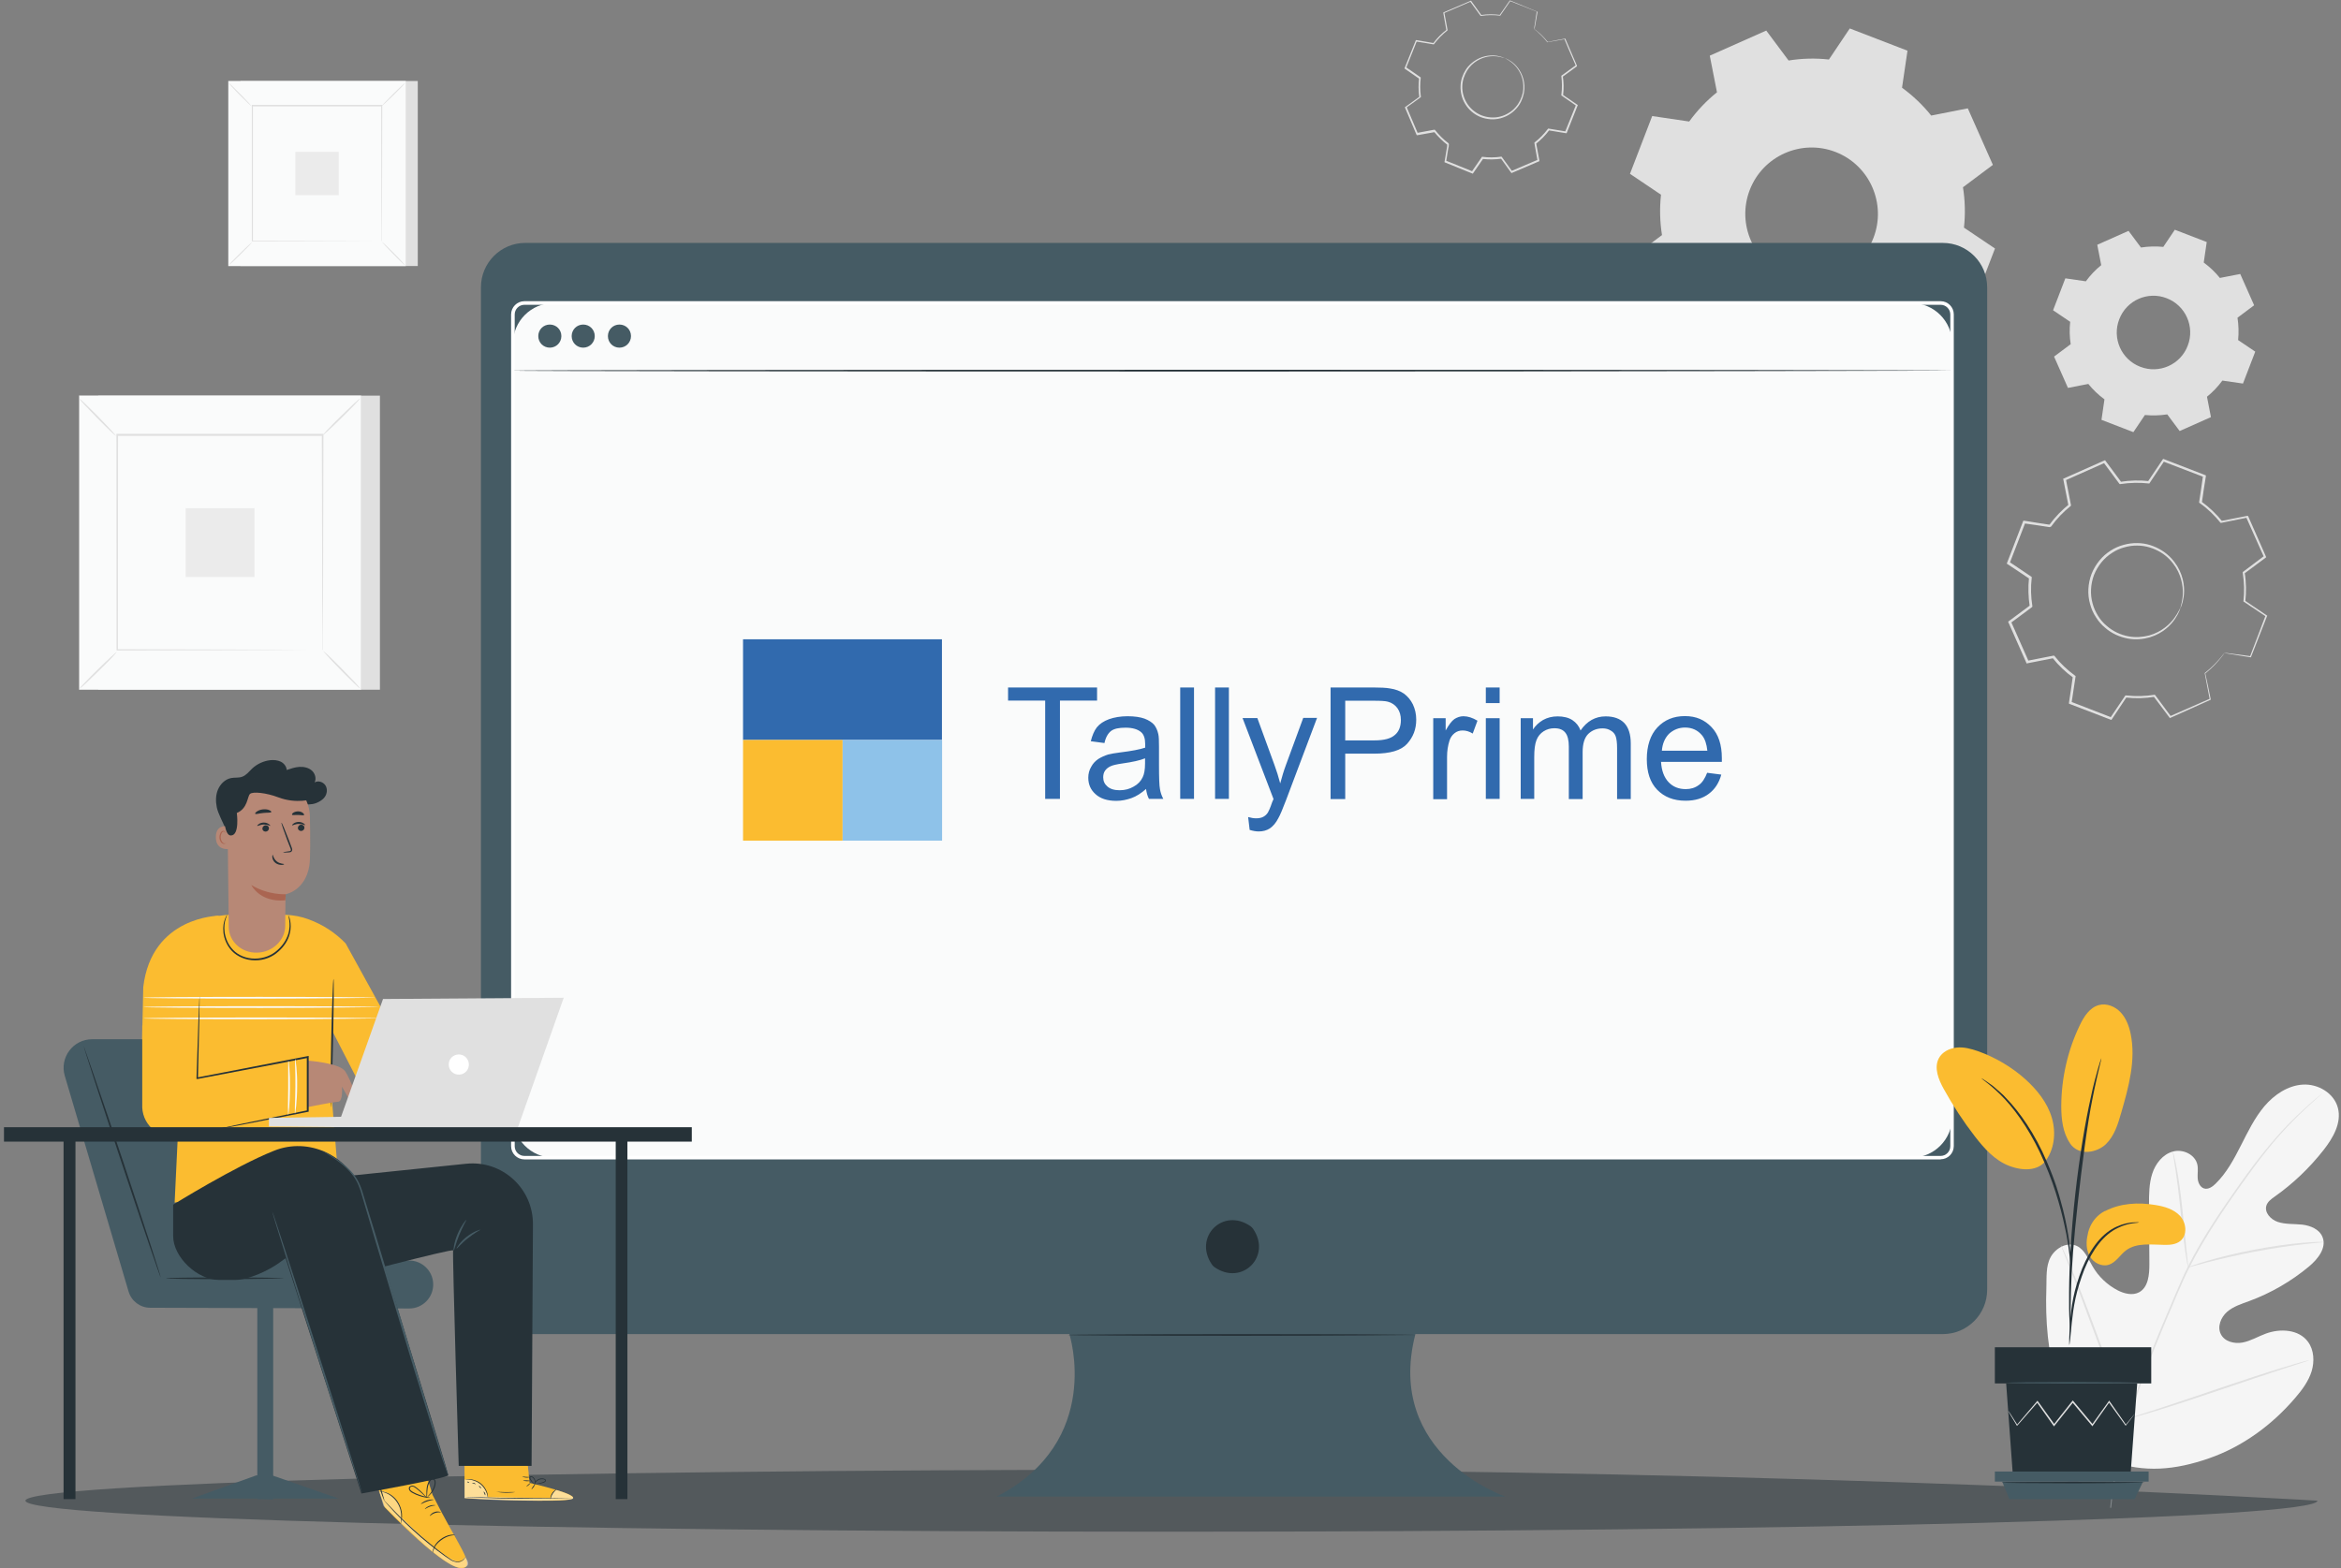 <svg width="385" height="258" viewBox="0 0 385 258" fill="none" xmlns="http://www.w3.org/2000/svg">
<rect x="0" y="0" width="385" height="258" fill="#808080" stroke="none"/>
<g clip-path="url(#clip0_315_2160)">
<path d="M347.18 240.299C338.219 234.023 336.178 222.393 336.545 211.927C336.607 210.19 336.423 208.35 337.239 206.817C338.076 205.284 339.995 204.241 341.567 204.977C342.852 205.591 343.424 207.103 344.159 208.35C345.118 210.006 346.567 211.375 348.241 212.254C349.343 212.826 350.731 213.174 351.813 212.581C353.324 211.743 353.487 209.679 353.487 207.941C353.466 204.712 353.446 201.462 353.426 198.232C353.426 196.495 353.426 194.716 353.956 193.081C354.487 191.425 355.691 189.892 357.345 189.443C358.998 188.972 361.039 189.933 361.386 191.63C361.529 192.345 361.386 193.081 361.427 193.796C361.468 194.512 361.815 195.309 362.488 195.513C363.182 195.718 363.876 195.227 364.387 194.716C366.183 192.958 367.387 190.71 368.53 188.461C369.673 186.213 370.775 183.924 372.388 182.002C374.021 180.081 376.266 178.568 378.736 178.425C381.226 178.282 383.859 179.815 384.492 182.268C385.125 184.721 383.696 187.194 382.144 189.177C379.838 192.12 377.123 194.716 374.082 196.862C373.531 197.251 372.939 197.68 372.735 198.314C372.367 199.479 373.449 200.623 374.592 201.012C375.878 201.441 377.287 201.318 378.634 201.462C379.981 201.625 381.45 202.218 381.961 203.506C382.675 205.284 381.185 207.144 379.736 208.35C376.817 210.782 373.47 212.724 369.918 214.032C368.632 214.503 367.305 214.911 366.264 215.811C365.244 216.71 364.611 218.264 365.244 219.49C365.856 220.716 367.469 221.105 368.795 220.86C370.122 220.614 371.326 219.878 372.592 219.408C374.98 218.509 378.062 218.672 379.573 220.737C380.573 222.086 380.654 223.987 380.165 225.602C379.654 227.217 378.634 228.607 377.531 229.894C373.715 234.391 368.816 237.989 363.284 239.91C357.753 241.832 352.63 242.343 347.139 240.339" fill="#F5F5F5"/>
<path d="M347.037 248.045C347.425 243.896 348.323 239.011 349.874 233.737C351.405 228.463 353.568 222.801 356.038 216.976C356.651 215.525 357.283 214.094 357.875 212.663C358.488 211.253 359.079 209.842 359.753 208.514C361.08 205.836 362.57 203.363 364.06 201.073C365.55 198.763 367.04 196.638 368.448 194.655C369.857 192.672 371.224 190.853 372.531 189.259C375.123 186.029 377.531 183.699 379.246 182.145C380.103 181.369 380.777 180.796 381.246 180.408C381.471 180.224 381.655 180.081 381.777 179.979C381.899 179.876 381.961 179.836 381.961 179.836C381.961 179.836 381.899 179.897 381.797 179.999C381.675 180.122 381.491 180.265 381.287 180.449C380.838 180.858 380.164 181.45 379.328 182.227C377.633 183.801 375.266 186.152 372.694 189.381C371.408 190.996 370.061 192.815 368.652 194.798C367.244 196.781 365.774 198.907 364.284 201.216C362.815 203.506 361.325 205.979 359.998 208.636C359.324 209.965 358.733 211.355 358.12 212.765C357.508 214.176 356.895 215.627 356.283 217.078C353.813 222.904 351.65 228.525 350.098 233.798C348.547 239.052 347.608 243.916 347.2 248.045" fill="#E0E0E0"/>
<path d="M359.855 208.514C359.855 208.514 359.774 208.248 359.692 207.778C359.61 207.308 359.488 206.592 359.365 205.734C359.12 203.996 358.855 201.605 358.59 198.968C358.324 196.311 358.018 193.939 357.753 192.202C357.61 191.344 357.508 190.649 357.426 190.158C357.345 189.667 357.304 189.402 357.324 189.402C357.345 189.402 357.426 189.647 357.549 190.138C357.671 190.608 357.814 191.303 357.977 192.161C358.304 193.878 358.631 196.27 358.916 198.927C359.182 201.543 359.427 203.894 359.59 205.713C359.671 206.531 359.753 207.205 359.814 207.757C359.855 208.248 359.876 208.514 359.855 208.514Z" fill="#E0E0E0"/>
<path d="M382.144 204.344C382.144 204.344 381.818 204.405 381.246 204.446C380.675 204.487 379.838 204.569 378.817 204.691C376.776 204.916 373.959 205.325 370.877 205.897C367.795 206.49 365.04 207.144 363.039 207.655C362.039 207.921 361.243 208.146 360.692 208.289C360.141 208.452 359.835 208.514 359.814 208.493C359.814 208.473 360.1 208.35 360.651 208.166C361.202 207.982 361.978 207.716 362.978 207.43C364.958 206.837 367.714 206.163 370.816 205.57C373.898 204.977 376.735 204.609 378.777 204.446C379.797 204.364 380.634 204.323 381.205 204.303C381.777 204.303 382.104 204.303 382.104 204.303L382.144 204.344Z" fill="#E0E0E0"/>
<path d="M350.139 233.328C350.139 233.328 350.078 233.247 349.996 233.063C349.894 232.838 349.772 232.572 349.609 232.245C349.282 231.55 348.833 230.508 348.302 229.24C347.221 226.685 345.853 223.108 344.383 219.122C342.914 215.157 341.587 211.559 340.566 208.984C340.056 207.737 339.648 206.694 339.342 205.938C339.219 205.611 339.097 205.325 339.015 205.1C338.954 204.916 338.913 204.814 338.913 204.793C338.913 204.793 338.974 204.875 339.056 205.059C339.158 205.284 339.28 205.55 339.444 205.856C339.77 206.551 340.219 207.594 340.75 208.861C341.832 211.416 343.199 214.993 344.669 218.979C346.139 222.945 347.465 226.542 348.486 229.118C348.996 230.364 349.405 231.407 349.711 232.163C349.833 232.49 349.956 232.776 350.037 233.001C350.119 233.185 350.139 233.287 350.139 233.308V233.328Z" fill="#E0E0E0"/>
<path d="M379.777 223.762C379.777 223.762 379.675 223.823 379.491 223.885C379.266 223.967 378.981 224.048 378.634 224.171C377.838 224.437 376.756 224.784 375.47 225.193C372.796 226.072 369.102 227.298 365.04 228.688C360.957 230.078 357.263 231.284 354.569 232.102C353.221 232.511 352.119 232.838 351.364 233.042C351.017 233.144 350.731 233.206 350.486 233.267C350.282 233.308 350.18 233.328 350.18 233.328C350.18 233.328 350.282 233.267 350.466 233.206C350.69 233.124 350.976 233.042 351.323 232.919C352.119 232.654 353.181 232.306 354.487 231.897C357.161 231.019 360.855 229.792 364.917 228.402C368.979 227.012 372.694 225.806 375.388 224.989C376.735 224.58 377.838 224.253 378.593 224.048C378.94 223.946 379.226 223.885 379.471 223.823C379.675 223.783 379.777 223.762 379.777 223.762Z" fill="#E0E0E0"/>
<path d="M358.569 100.056C358.569 100.056 358.426 100.731 357.732 101.773C357.059 102.795 355.732 104.185 353.568 104.839C352.507 105.146 351.242 105.289 349.935 105.044C348.649 104.798 347.302 104.247 346.18 103.245C345.608 102.775 345.098 102.182 344.69 101.528C344.261 100.874 343.934 100.138 343.73 99.361C343.281 97.808 343.363 96.029 343.975 94.415C344.608 92.82 345.73 91.451 347.098 90.592C347.772 90.143 348.506 89.836 349.262 89.632C350.017 89.427 350.772 89.325 351.527 89.345C353.017 89.345 354.405 89.856 355.528 90.551C356.651 91.246 357.487 92.187 358.079 93.147C359.243 95.089 359.304 97.011 359.12 98.217C358.937 99.443 358.59 100.056 358.59 100.056C358.528 100.056 358.814 99.402 358.957 98.196C359.08 97.011 358.957 95.15 357.814 93.311C357.243 92.412 356.426 91.512 355.344 90.858C354.262 90.224 352.956 89.754 351.527 89.754C350.813 89.734 350.099 89.836 349.384 90.04C348.67 90.224 347.976 90.531 347.343 90.96C346.037 91.778 344.996 93.066 344.383 94.578C343.812 96.111 343.73 97.767 344.138 99.239C344.322 99.975 344.649 100.669 345.036 101.303C345.424 101.937 345.894 102.489 346.445 102.938C347.506 103.879 348.772 104.431 349.996 104.676C351.242 104.921 352.425 104.798 353.466 104.533C355.548 103.94 356.896 102.632 357.59 101.671C358.304 100.69 358.508 100.015 358.569 100.056Z" fill="#E0E0E0"/>
<path d="M365.815 107.394C365.815 107.394 365.897 107.394 366.081 107.415C366.285 107.435 366.55 107.476 366.897 107.517C367.652 107.619 368.714 107.762 370.122 107.946L370.04 107.987C370.694 106.27 371.551 104.001 372.592 101.262L372.633 101.405C371.53 100.669 370.326 99.872 369.02 98.993L368.959 98.953V98.871C369.122 97.419 369.102 95.846 368.836 94.21V94.129L368.897 94.067C369.979 93.25 371.163 92.371 372.367 91.451L372.327 91.635C371.408 89.57 370.428 87.363 369.387 85.053L369.571 85.155C368.244 85.421 366.795 85.707 365.305 86.014H365.203L365.142 85.952C364.244 84.828 363.101 83.704 361.774 82.764L361.672 82.702V82.58C361.876 81.251 362.1 79.779 362.305 78.267L362.427 78.471C360.325 77.653 358.039 76.795 355.712 75.896L355.957 75.814C355.201 76.938 354.385 78.185 353.548 79.432L353.487 79.534H353.364C351.915 79.371 350.323 79.391 348.731 79.636H348.608L348.527 79.554C347.71 78.471 346.833 77.265 345.935 76.059L346.2 76.12C344.118 77.04 341.893 78.042 339.627 79.043L339.75 78.798C340.015 80.147 340.301 81.599 340.587 83.07V83.193L340.505 83.275C339.362 84.194 338.239 85.339 337.321 86.627C337.219 86.668 337.525 86.545 337.117 86.709H337.076H337.015L336.872 86.688L336.607 86.647L336.076 86.566L334.994 86.402C334.28 86.3 333.565 86.198 332.851 86.095L333.096 85.952C332.218 88.221 331.361 90.47 330.504 92.677L330.422 92.412C331.626 93.229 332.83 94.026 334.035 94.844L334.137 94.926V95.048C333.953 96.602 333.994 98.176 334.239 99.688V99.811L334.157 99.893C332.973 100.772 331.81 101.63 330.667 102.489L330.728 102.243C331.728 104.492 332.688 106.679 333.647 108.825L333.422 108.703C334.872 108.416 336.3 108.13 337.688 107.865H337.811L337.892 107.926C338.872 109.173 340.015 110.236 341.24 111.135L341.342 111.196V111.319C341.117 112.791 340.893 114.222 340.689 115.632L340.566 115.428C342.934 116.347 345.159 117.206 347.261 118.023L347.057 118.085C347.914 116.817 348.711 115.632 349.486 114.487L349.547 114.405H349.649C351.303 114.589 352.854 114.528 354.303 114.303H354.385L354.446 114.365C355.385 115.632 356.222 116.777 357.038 117.86L356.875 117.819C359.427 116.695 361.59 115.755 363.468 114.937L363.407 115.039C363.08 113.322 362.815 111.932 362.59 110.767V110.726L362.611 110.706C363.856 109.725 364.631 108.846 365.142 108.253C365.387 107.967 365.57 107.742 365.693 107.578C365.815 107.415 365.877 107.354 365.877 107.354C365.877 107.354 365.815 107.435 365.713 107.599C365.611 107.762 365.427 107.987 365.183 108.294C364.693 108.907 363.917 109.786 362.672 110.808V110.747C362.937 111.912 363.223 113.302 363.57 115.019V115.1L363.509 115.141C361.651 115.979 359.488 116.94 356.957 118.085L356.855 118.126L356.793 118.044C355.977 116.961 355.14 115.836 354.181 114.569L354.324 114.63C352.854 114.876 351.282 114.937 349.588 114.753L349.731 114.692C348.955 115.836 348.159 117.042 347.323 118.31L347.241 118.432L347.118 118.391C344.996 117.574 342.771 116.715 340.403 115.816L340.26 115.755V115.611C340.485 114.222 340.689 112.791 340.893 111.299L340.975 111.482C339.709 110.583 338.546 109.479 337.545 108.212L337.729 108.273C336.341 108.56 334.912 108.825 333.463 109.111L333.3 109.152L333.239 109.009C332.279 106.863 331.32 104.676 330.32 102.427L330.259 102.264L330.401 102.162C331.545 101.303 332.708 100.445 333.892 99.566L333.81 99.77C333.565 98.217 333.524 96.622 333.688 95.028L333.79 95.232C332.606 94.435 331.402 93.618 330.177 92.82L330.034 92.718L330.095 92.555C330.953 90.347 331.81 88.099 332.688 85.83L332.749 85.666H332.932C333.647 85.789 334.361 85.891 335.076 86.014L336.157 86.177L336.688 86.259L336.954 86.3H337.096L337.158 86.32H337.198C336.77 86.504 337.076 86.361 336.994 86.402C337.954 85.073 339.097 83.908 340.26 82.968L340.179 83.193C339.893 81.721 339.607 80.27 339.342 78.921L339.301 78.757L339.464 78.696C341.73 77.694 343.955 76.693 346.037 75.773L346.2 75.712L346.302 75.855C347.2 77.061 348.078 78.246 348.894 79.35L348.69 79.268C350.323 79.002 351.956 78.982 353.426 79.146L353.221 79.248C354.058 78.001 354.895 76.754 355.65 75.63L355.752 75.487L355.916 75.548C358.243 76.448 360.508 77.326 362.631 78.144L362.774 78.205V78.369C362.529 79.861 362.305 81.333 362.121 82.682L362.039 82.498C363.386 83.479 364.55 84.624 365.468 85.768L365.285 85.707C366.775 85.421 368.224 85.135 369.551 84.869H369.693L369.755 84.971C370.775 87.281 371.735 89.489 372.653 91.553L372.694 91.676L372.592 91.757C371.367 92.657 370.183 93.536 369.102 94.353L369.163 94.21C369.428 95.866 369.428 97.46 369.265 98.932L369.204 98.809C370.51 99.688 371.714 100.506 372.796 101.242L372.878 101.283L372.837 101.364C371.775 104.103 370.877 106.352 370.204 108.069V108.13H370.122C368.734 107.905 367.673 107.742 366.938 107.619C366.591 107.558 366.326 107.517 366.121 107.476C365.938 107.435 365.836 107.415 365.836 107.415L365.815 107.394Z" fill="#E0E0E0"/>
<path fill-rule="evenodd" clip-rule="evenodd" d="M318.379 49.486C317.052 51.306 315.521 52.92 313.807 54.29L314.991 60.32L305.704 64.449L302.03 59.523C299.866 59.87 297.641 59.931 295.396 59.686L291.967 64.796L282.475 61.138L283.353 55.046C281.536 53.718 279.924 52.185 278.556 50.468L272.535 51.653L268.412 42.353L273.331 38.673C272.984 36.507 272.923 34.279 273.168 32.03L268.065 28.596L271.719 19.091L277.801 19.991C279.128 18.172 280.659 16.557 282.373 15.187L281.189 9.157L290.477 5.028L294.151 9.955C296.314 9.607 298.539 9.546 300.784 9.791L304.214 4.681L313.705 8.34L312.807 14.431C314.623 15.76 316.236 17.293 317.603 19.01L323.625 17.824L327.748 27.125L322.829 30.804C323.176 32.971 323.237 35.199 322.992 37.447L328.095 40.881L324.441 50.386L318.359 49.507L318.379 49.486ZM308.112 39.123C310.276 33.502 307.479 27.165 301.866 24.999C296.253 22.832 289.926 25.632 287.762 31.253C285.598 36.875 288.395 43.211 294.008 45.378C299.621 47.545 305.949 44.744 308.112 39.123Z" fill="#E0E0E0"/>
<path fill-rule="evenodd" clip-rule="evenodd" d="M365.489 62.609C364.754 63.611 363.897 64.51 362.958 65.266L363.611 68.619L358.467 70.908L356.426 68.169C355.222 68.353 353.997 68.394 352.752 68.271L350.854 71.092L345.608 69.068L346.098 65.696C345.098 64.96 344.2 64.101 343.444 63.161L340.097 63.815L337.811 58.664L340.546 56.62C340.362 55.414 340.321 54.188 340.464 52.941L337.648 51.04L339.668 45.787L343.036 46.277C343.771 45.276 344.628 44.376 345.567 43.62L344.914 40.268L350.058 37.978L352.099 40.718C353.303 40.533 354.528 40.493 355.773 40.615L357.671 37.794L362.917 39.818L362.427 43.191C363.427 43.927 364.325 44.785 365.08 45.725L368.428 45.071L370.714 50.222L367.979 52.266C368.163 53.472 368.203 54.699 368.081 55.946L370.898 57.847L368.877 63.1L365.509 62.609H365.489ZM359.794 56.865C360.998 53.758 359.447 50.243 356.324 49.057C353.221 47.851 349.711 49.405 348.527 52.532C347.323 55.639 348.874 59.155 351.997 60.34C355.099 61.546 358.61 59.993 359.794 56.865Z" fill="#E0E0E0"/>
<path d="M247.368 9.525C247.368 9.525 247.817 9.627 248.511 10.098C249.184 10.547 250.083 11.467 250.511 12.918C250.715 13.634 250.797 14.472 250.613 15.351C250.43 16.209 250.062 17.109 249.389 17.845C249.062 18.212 248.674 18.56 248.225 18.826C247.797 19.112 247.286 19.316 246.776 19.459C245.735 19.745 244.551 19.664 243.49 19.255C242.428 18.826 241.53 18.049 240.979 17.129C240.693 16.68 240.489 16.168 240.367 15.678C240.244 15.167 240.183 14.656 240.203 14.165C240.224 13.164 240.571 12.244 241.04 11.508C241.51 10.752 242.143 10.22 242.796 9.832C244.102 9.076 245.388 9.055 246.184 9.178C247 9.321 247.409 9.546 247.409 9.546C247.409 9.587 246.98 9.382 246.184 9.28C245.388 9.178 244.163 9.239 242.918 9.995C242.306 10.363 241.714 10.895 241.265 11.631C240.836 12.346 240.51 13.225 240.489 14.165C240.469 14.635 240.53 15.126 240.653 15.596C240.775 16.066 240.979 16.536 241.244 16.966C241.775 17.845 242.632 18.56 243.633 18.969C244.633 19.357 245.755 19.439 246.735 19.173C247.225 19.051 247.694 18.846 248.123 18.58C248.552 18.335 248.919 18.008 249.225 17.661C249.858 16.966 250.246 16.107 250.43 15.29C250.613 14.472 250.532 13.654 250.368 12.98C250.001 11.59 249.144 10.67 248.511 10.2C247.858 9.709 247.429 9.566 247.429 9.525H247.368Z" fill="#E0E0E0"/>
<path d="M252.328 4.742C252.328 4.742 252.328 4.681 252.328 4.558C252.328 4.415 252.369 4.252 252.409 4.006C252.491 3.516 252.593 2.78 252.736 1.86V1.921C251.613 1.472 250.123 0.879 248.307 0.164H248.388C247.899 0.858 247.347 1.676 246.756 2.535V2.575H246.674C245.715 2.453 244.653 2.453 243.571 2.616H243.51L243.469 2.575C242.939 1.84 242.367 1.042 241.755 0.225L241.877 0.266C240.489 0.858 239.02 1.492 237.468 2.167L237.53 2.044C237.693 2.923 237.877 3.904 238.06 4.906V4.987L238.019 5.028C237.264 5.621 236.509 6.377 235.856 7.236L235.815 7.297H235.733C234.856 7.134 233.876 6.991 232.876 6.827L233.019 6.745C232.468 8.156 231.855 9.648 231.243 11.201L231.202 11.038C231.937 11.549 232.753 12.121 233.59 12.694L233.651 12.734V12.816C233.529 13.777 233.529 14.84 233.672 15.903V15.985L233.611 16.025C232.876 16.557 232.08 17.15 231.263 17.722L231.304 17.538C231.896 18.928 232.549 20.441 233.182 21.953L233.019 21.871C233.917 21.708 234.896 21.524 235.876 21.34H235.958L236.019 21.401C236.631 22.178 237.366 22.934 238.224 23.568C238.244 23.629 238.162 23.425 238.285 23.711V23.752V23.793L238.264 23.875V24.058L238.183 24.426L238.06 25.142C237.979 25.612 237.897 26.102 237.836 26.573L237.754 26.409C239.265 27.022 240.734 27.615 242.204 28.208L242.02 28.269C242.571 27.472 243.122 26.675 243.673 25.878L243.714 25.796H243.796C244.837 25.939 245.878 25.919 246.878 25.776H246.96L247 25.837C247.572 26.634 248.143 27.411 248.695 28.187L248.531 28.147C250.042 27.513 251.511 26.879 252.94 26.266L252.859 26.409C252.675 25.448 252.512 24.488 252.348 23.547V23.466L252.389 23.425C253.226 22.771 253.94 22.035 254.553 21.217L254.594 21.156H254.675C255.655 21.319 256.614 21.483 257.533 21.626L257.39 21.708C258.023 20.134 258.615 18.662 259.186 17.252L259.227 17.395C258.39 16.823 257.614 16.271 256.839 15.739L256.778 15.698V15.637C256.92 14.533 256.9 13.491 256.778 12.53V12.469L256.818 12.428C257.676 11.815 258.451 11.263 259.166 10.731V10.834C258.41 9.116 257.798 7.665 257.267 6.398L257.349 6.439C256.206 6.643 255.267 6.807 254.491 6.95H254.471C253.818 6.112 253.246 5.58 252.859 5.233C252.675 5.069 252.532 4.947 252.409 4.865C252.307 4.783 252.267 4.742 252.267 4.742C252.267 4.742 252.328 4.783 252.43 4.844C252.532 4.926 252.695 5.028 252.899 5.212C253.308 5.539 253.879 6.071 254.553 6.909H254.512C255.287 6.745 256.226 6.561 257.369 6.357H257.431L257.451 6.398C257.982 7.645 258.615 9.096 259.349 10.813V10.874L259.329 10.915C258.615 11.447 257.839 11.999 256.982 12.632L257.022 12.53C257.165 13.511 257.206 14.574 257.063 15.698L257.022 15.596C257.778 16.128 258.574 16.659 259.411 17.231L259.492 17.293L259.451 17.374C258.88 18.785 258.288 20.256 257.676 21.83L257.635 21.912H257.533C256.594 21.749 255.655 21.606 254.675 21.442L254.798 21.401C254.185 22.239 253.43 22.996 252.593 23.67L252.634 23.547C252.797 24.488 252.981 25.428 253.165 26.409V26.511L253.083 26.552C251.654 27.165 250.185 27.799 248.674 28.433L248.572 28.474L248.511 28.392C247.96 27.615 247.388 26.838 246.817 26.041L246.96 26.102C245.919 26.246 244.857 26.266 243.796 26.143L243.939 26.082C243.388 26.879 242.837 27.676 242.285 28.474L242.224 28.576L242.122 28.535C240.653 27.942 239.183 27.349 237.672 26.736L237.57 26.695V26.573C237.672 26.102 237.734 25.612 237.815 25.142L237.938 24.426L237.999 24.058V23.875L238.04 23.793V23.752V23.731C238.162 24.018 238.081 23.813 238.101 23.875C237.223 23.22 236.468 22.444 235.835 21.667L235.978 21.728C234.999 21.912 234.019 22.076 233.121 22.239H232.998L232.957 22.157C232.304 20.645 231.671 19.132 231.08 17.742L231.039 17.64L231.141 17.579C231.957 16.986 232.753 16.414 233.488 15.882L233.427 16.025C233.264 14.942 233.264 13.838 233.386 12.857L233.447 12.98C232.631 12.407 231.814 11.835 231.059 11.324L230.977 11.263L231.018 11.161C231.651 9.607 232.243 8.115 232.815 6.704L232.855 6.602H232.957C233.958 6.786 234.937 6.95 235.815 7.093L235.693 7.134C236.346 6.255 237.121 5.478 237.917 4.885L237.877 5.008C237.693 4.006 237.53 3.025 237.366 2.146V2.064L237.427 2.024C238.979 1.37 240.448 0.736 241.836 0.143L241.918 0.102L241.959 0.164C242.551 0.981 243.122 1.778 243.653 2.514L243.551 2.473C244.653 2.31 245.715 2.33 246.694 2.453L246.613 2.494C247.205 1.635 247.776 0.838 248.266 0.123L248.307 0.082H248.368C250.185 0.838 251.675 1.451 252.818 1.921H252.859V1.983C252.695 2.903 252.573 3.618 252.491 4.109C252.45 4.333 252.409 4.517 252.389 4.66C252.369 4.783 252.348 4.844 252.348 4.844L252.328 4.742Z" fill="#E0E0E0"/>
<path d="M62.481 65.083H16.147V113.465H62.481V65.083Z" fill="#E0E0E0"/>
<path d="M59.358 65.082H13.024V113.465H59.358V65.082Z" fill="#FAFBFB"/>
<path d="M59.379 113.465H13.004V65.062H59.379V113.465ZM13.024 113.445H59.338V65.103H13.024V113.445Z" fill="#E0E0E0"/>
<path d="M53.133 71.583H19.25V106.945H53.133V71.583Z" fill="#FAFBFB"/>
<path d="M19.25 107.19C19.25 107.19 18.964 107.599 18.413 108.171C17.862 108.743 17.107 109.52 16.249 110.358C15.392 111.196 14.616 111.953 14.045 112.484C13.473 113.016 13.086 113.322 13.065 113.302C13.045 113.281 13.351 112.913 13.902 112.341C14.453 111.769 15.208 110.992 16.066 110.154C16.923 109.316 17.699 108.56 18.291 108.028C18.862 107.497 19.229 107.19 19.27 107.21L19.25 107.19Z" fill="#E0E0E0"/>
<path d="M53.133 107.088C53.133 107.088 53.541 107.374 54.113 107.926C54.684 108.478 55.46 109.234 56.297 110.093C57.133 110.951 57.889 111.728 58.419 112.3C58.95 112.872 59.256 113.261 59.236 113.281C59.215 113.302 58.848 112.995 58.276 112.443C57.705 111.891 56.929 111.135 56.093 110.277C55.256 109.418 54.5 108.641 53.97 108.048C53.439 107.476 53.133 107.108 53.153 107.067L53.133 107.088Z" fill="#E0E0E0"/>
<path d="M53.031 71.664C53.031 71.664 53.316 71.256 53.868 70.683C54.419 70.111 55.174 69.334 56.031 68.496C56.889 67.658 57.664 66.902 58.236 66.37C58.807 65.839 59.195 65.532 59.215 65.553C59.236 65.573 58.93 65.941 58.379 66.513C57.827 67.086 57.072 67.862 56.215 68.701C55.358 69.539 54.582 70.295 53.99 70.826C53.419 71.358 53.051 71.664 53.01 71.644L53.031 71.664Z" fill="#E0E0E0"/>
<path d="M19.148 71.767C19.148 71.767 18.74 71.48 18.168 70.928C17.596 70.377 16.821 69.62 15.984 68.762C15.147 67.903 14.392 67.127 13.861 66.554C13.331 65.982 13.024 65.594 13.045 65.573C13.065 65.553 13.433 65.859 14.004 66.411C14.576 66.963 15.351 67.719 16.188 68.578C17.025 69.436 17.78 70.213 18.311 70.806C18.842 71.378 19.148 71.746 19.127 71.787L19.148 71.767Z" fill="#E0E0E0"/>
<path d="M53.031 106.945C53.031 106.945 53.031 106.883 53.031 106.781C53.031 106.659 53.031 106.495 53.031 106.291C53.031 105.841 53.031 105.207 53.031 104.39C53.031 102.714 53.031 100.281 52.99 97.174C52.99 90.981 52.949 82.15 52.929 71.583L53.051 71.705C43.192 71.705 31.599 71.705 19.27 71.705L19.413 71.562C19.413 84.542 19.413 96.684 19.393 106.924L19.27 106.802C29.394 106.822 37.824 106.843 43.743 106.863C46.703 106.863 49.01 106.883 50.622 106.904C51.418 106.904 52.01 106.904 52.439 106.904C52.643 106.904 52.786 106.904 52.908 106.904C53.01 106.904 53.072 106.904 53.072 106.904C53.072 106.904 53.031 106.904 52.929 106.904C52.827 106.904 52.663 106.904 52.48 106.904C52.071 106.904 51.459 106.904 50.683 106.904C49.091 106.904 46.785 106.904 43.846 106.945C37.906 106.945 29.456 106.986 19.291 107.006H19.168V106.883C19.168 96.643 19.168 84.501 19.148 71.521V71.378H19.291C31.619 71.378 43.213 71.378 53.072 71.378H53.194V71.501C53.174 82.109 53.153 90.96 53.133 97.174C53.133 100.261 53.112 102.693 53.092 104.349C53.092 105.166 53.092 105.8 53.092 106.229C53.092 106.434 53.092 106.597 53.092 106.699C53.092 106.802 53.092 106.863 53.092 106.863L53.031 106.945Z" fill="#E0E0E0"/>
<path d="M41.845 83.602H30.537V94.926H41.845V83.602Z" fill="#EBEBEB"/>
<path d="M68.707 13.327H39.539V43.763H68.707V13.327Z" fill="#E0E0E0"/>
<path d="M66.727 13.327H37.559V43.763H66.727V13.327Z" fill="#FAFBFB"/>
<path d="M66.727 43.783H37.538V13.307H66.727V43.763V43.783ZM37.559 43.763H66.706V13.327H37.559V43.763Z" fill="#E0E0E0"/>
<path d="M62.808 17.415H41.478V39.675H62.808V17.415Z" fill="#FAFBFB"/>
<path d="M41.478 39.818C41.478 39.818 41.294 40.063 40.947 40.431C40.6 40.799 40.131 41.269 39.6 41.801C39.069 42.332 38.579 42.802 38.212 43.129C37.845 43.456 37.62 43.661 37.6 43.641C37.6 43.641 37.783 43.395 38.13 43.027C38.477 42.659 38.947 42.189 39.498 41.658C40.029 41.126 40.539 40.656 40.886 40.329C41.253 40.002 41.478 39.798 41.498 39.818H41.478Z" fill="#E0E0E0"/>
<path d="M62.808 39.777C62.808 39.777 63.053 39.961 63.42 40.309C63.788 40.656 64.257 41.126 64.788 41.658C65.318 42.189 65.788 42.68 66.114 43.048C66.441 43.416 66.645 43.641 66.625 43.661C66.625 43.661 66.38 43.477 66.012 43.13C65.645 42.782 65.175 42.312 64.645 41.76C64.114 41.228 63.645 40.718 63.318 40.37C62.992 40.002 62.787 39.777 62.808 39.757V39.777Z" fill="#E0E0E0"/>
<path d="M62.746 17.477C62.746 17.477 62.93 17.231 63.277 16.863C63.624 16.495 64.094 16.025 64.624 15.494C65.155 14.962 65.645 14.492 66.012 14.165C66.38 13.838 66.604 13.634 66.625 13.654C66.625 13.654 66.441 13.899 66.094 14.268C65.747 14.635 65.278 15.105 64.727 15.637C64.196 16.168 63.685 16.639 63.339 16.966C62.971 17.293 62.746 17.497 62.726 17.477H62.746Z" fill="#E0E0E0"/>
<path d="M41.417 17.517C41.417 17.517 41.172 17.334 40.804 16.986C40.437 16.639 39.967 16.168 39.437 15.637C38.906 15.105 38.437 14.615 38.11 14.247C37.783 13.879 37.579 13.654 37.6 13.634C37.6 13.634 37.845 13.818 38.212 14.165C38.579 14.513 39.049 14.983 39.58 15.535C40.11 16.066 40.58 16.577 40.906 16.925C41.233 17.293 41.437 17.517 41.417 17.538V17.517Z" fill="#E0E0E0"/>
<path d="M62.747 39.675C62.747 39.675 62.747 39.634 62.747 39.573C62.747 39.491 62.747 39.389 62.747 39.266C62.747 38.98 62.747 38.592 62.747 38.06C62.747 36.997 62.747 35.464 62.726 33.522C62.726 29.618 62.706 24.079 62.685 17.415L62.767 17.497C56.562 17.497 49.275 17.497 41.498 17.497L41.6 17.395C41.6 25.571 41.6 33.216 41.6 39.655L41.519 39.573C47.887 39.573 53.194 39.614 56.909 39.614C58.766 39.614 60.236 39.614 61.236 39.634C61.726 39.634 62.114 39.634 62.379 39.634C62.502 39.634 62.604 39.634 62.665 39.634C62.726 39.634 62.767 39.634 62.767 39.634C62.767 39.634 62.747 39.634 62.665 39.634C62.604 39.634 62.502 39.634 62.379 39.634C62.114 39.634 61.746 39.634 61.257 39.634C60.256 39.634 58.807 39.634 56.95 39.655C53.214 39.655 47.887 39.675 41.498 39.696H41.417V39.614C41.417 33.175 41.417 25.53 41.417 17.354V17.252H41.519C49.275 17.252 56.582 17.252 62.787 17.252H62.869V17.334C62.869 23.997 62.828 29.577 62.828 33.481C62.828 35.423 62.828 36.956 62.808 37.999C62.808 38.51 62.808 38.919 62.808 39.184C62.808 39.307 62.808 39.409 62.808 39.491C62.808 39.552 62.808 39.593 62.808 39.593L62.747 39.675Z" fill="#E0E0E0"/>
<path d="M55.705 24.978H48.581V32.112H55.705V24.978Z" fill="#EBEBEB"/>
<path d="M381.124 246.877C381.124 246.877 296.723 241.777 192.665 241.777C88.608 241.777 4.186 243.963 4.186 246.877C4.186 249.792 88.567 251.979 192.665 251.979C296.763 251.979 381.124 249.792 381.124 246.877Z" fill="#263238" fill-opacity="0.5"/>
<path d="M319.522 39.961H86.383C82.362 39.961 79.096 43.232 79.096 47.258V212.172C79.096 216.199 82.362 219.47 86.383 219.47H175.867C175.867 219.47 181.561 237.089 163.906 246.206H247.572C247.572 246.206 227.65 239.358 232.774 219.47H319.522C323.543 219.47 326.809 216.199 326.809 212.172V47.258C326.809 43.232 323.543 39.961 319.522 39.961Z" fill="#455B64"/>
<path d="M206.055 202.116C209.219 206.653 204.259 211.621 199.728 208.452C199.585 208.35 199.442 208.207 199.34 208.064C196.176 203.526 201.136 198.559 205.667 201.727C205.81 201.83 205.953 201.973 206.055 202.116Z" fill="#263238"/>
<path d="M91.037 49.854H314.378C318.073 49.854 321.053 52.859 321.053 56.538V183.76C321.053 187.46 318.053 190.444 314.378 190.444H91.037C87.342 190.444 84.362 187.439 84.362 183.76V56.538C84.362 52.839 87.363 49.854 91.037 49.854Z" fill="#FAFBFB"/>
<path d="M319.175 190.73H86.24C85.036 190.73 84.056 189.749 84.056 188.564V51.735C84.056 50.529 85.036 49.548 86.24 49.548H319.155C320.359 49.548 321.318 50.529 321.318 51.715V188.543C321.318 189.749 320.339 190.71 319.155 190.71L319.175 190.73ZM86.24 50.141C85.362 50.141 84.648 50.856 84.648 51.735V188.564C84.648 189.443 85.362 190.158 86.24 190.158H319.155C320.032 190.158 320.747 189.443 320.747 188.564V51.735C320.747 50.856 320.032 50.141 319.155 50.141H86.24Z" fill="white"/>
<path d="M103.774 55.292C103.774 56.334 102.937 57.193 101.875 57.193C100.814 57.193 99.977 56.355 99.977 55.292C99.977 54.229 100.814 53.391 101.875 53.391C102.937 53.391 103.774 54.229 103.774 55.292Z" fill="#455B64"/>
<path d="M92.323 55.292C92.323 56.334 91.486 57.193 90.424 57.193C89.363 57.193 88.526 56.355 88.526 55.292C88.526 54.229 89.363 53.391 90.424 53.391C91.486 53.391 92.323 54.229 92.323 55.292Z" fill="#455B64"/>
<path d="M97.813 55.292C97.813 56.334 96.977 57.193 95.915 57.193C94.854 57.193 94.017 56.355 94.017 55.292C94.017 54.229 94.854 53.391 95.915 53.391C96.977 53.391 97.813 54.229 97.813 55.292Z" fill="#455B64"/>
<path d="M321.216 60.974C321.216 60.974 268.147 61.117 202.708 61.117C137.269 61.117 84.179 61.056 84.179 60.974C84.179 60.892 137.228 60.831 202.708 60.831C268.188 60.831 321.216 60.892 321.216 60.974Z" fill="#263238"/>
<path d="M232.774 219.613C232.774 219.613 219.976 219.756 204.177 219.756C188.379 219.756 175.581 219.695 175.581 219.613C175.581 219.531 188.379 219.47 204.177 219.47C219.976 219.47 232.774 219.531 232.774 219.613Z" fill="#263238"/>
<path d="M10.657 176.994L21.148 212.479C21.618 214.053 23.067 215.136 24.7 215.136L67.298 215.259C69.564 215.259 71.36 213.358 71.238 211.109C71.136 209.025 69.401 207.369 67.298 207.369H51.01L37.967 170.964H15.147C12.024 170.964 9.759 173.99 10.657 176.994Z" fill="#455B64"/>
<path d="M46.683 210.292C46.683 210.292 42.335 210.435 36.987 210.435C31.64 210.435 27.292 210.374 27.292 210.292C27.292 210.21 31.64 210.149 36.987 210.149C42.335 210.149 46.683 210.21 46.683 210.292Z" fill="#263238"/>
<path d="M13.78 172.109C13.78 172.109 16.76 180.571 20.25 191.078C23.74 201.584 26.516 210.128 26.435 210.149C26.353 210.169 23.455 201.686 19.964 191.18C16.474 180.674 13.698 172.129 13.78 172.109Z" fill="#263238"/>
<path d="M44.927 246.676L42.315 246.615V215.136H44.927V246.676Z" fill="#455B64"/>
<path d="M31.538 246.533H55.705L44.764 242.711H42.151L31.538 246.533Z" fill="#455B64"/>
<path d="M25.434 162.849L29.435 182.861L28.721 197.844L55.602 193.367L54.541 180.244V169.39L61.114 182.186L66.237 172.252L56.848 155.205C55.133 153.426 53.112 152.098 50.704 151.219C49.54 150.79 48.295 150.544 46.846 150.483C43.743 151.444 40.641 151.444 37.538 150.483C37.151 150.524 36.64 150.585 35.967 150.667C35.926 150.667 35.885 150.667 35.844 150.667C30.149 151.362 25.782 156.104 25.475 161.848L25.414 162.829L25.434 162.849Z" fill="#FBBC30"/>
<path d="M35.967 150.646C35.967 150.646 24.924 150.728 23.557 162.4L23.373 170.964L32.885 170.883L35.967 150.646Z" fill="#FBBC30"/>
<path d="M62.359 165.67C62.359 165.67 53.663 165.813 42.947 165.813C32.231 165.813 23.536 165.752 23.536 165.67C23.536 165.588 32.231 165.527 42.947 165.527C53.663 165.527 62.359 165.588 62.359 165.67Z" fill="#FAFBFB"/>
<path d="M62.359 167.53C62.359 167.53 53.663 167.673 42.947 167.673C32.231 167.673 23.536 167.612 23.536 167.53C23.536 167.449 32.231 167.387 42.947 167.387C53.663 167.387 62.359 167.449 62.359 167.53Z" fill="#FAFBFB"/>
<path d="M61.726 164.137C61.726 164.137 53.174 164.28 42.641 164.28C32.109 164.28 23.536 164.219 23.536 164.137C23.536 164.055 32.089 163.994 42.641 163.994C53.194 163.994 61.726 164.055 61.726 164.137Z" fill="#FAFBFB"/>
<path d="M54.378 182.166C54.378 182.166 54.337 177.424 54.459 171.598C54.582 165.752 54.766 161.03 54.847 161.03C54.929 161.03 54.888 165.772 54.766 171.598C54.643 177.424 54.459 182.166 54.378 182.166Z" fill="#263238"/>
<path d="M50.602 174.48C50.602 174.48 55.827 174.848 56.766 176.238C57.705 177.628 59.134 181.573 58.603 181.593C58.052 181.614 57.664 181.287 57.664 181.287L56.235 178.752C56.235 178.752 56.46 181.205 55.602 181.246C54.745 181.287 50.5 182.145 50.5 182.145L50.602 174.46V174.48Z" fill="#B78876"/>
<path d="M23.393 168.695V182.186C23.536 185.334 26.496 187.582 29.578 186.908L50.643 182.554L50.602 173.908L32.436 177.403L32.191 168.246L23.414 168.695H23.393Z" fill="#FBBC30"/>
<path d="M35.395 185.825C35.395 185.825 35.497 185.784 35.681 185.743C35.885 185.702 36.151 185.641 36.497 185.559C37.232 185.395 38.273 185.17 39.6 184.905C42.294 184.353 46.07 183.576 50.561 182.656L50.459 182.779C50.459 180.06 50.459 177.056 50.459 173.887L50.643 174.03C49.459 174.255 48.214 174.501 46.948 174.746C41.621 175.768 36.661 176.708 32.476 177.505H32.313V177.383C32.456 173.376 32.558 170.024 32.64 167.653C32.681 166.508 32.721 165.588 32.762 164.934C32.762 164.648 32.783 164.403 32.803 164.219C32.803 164.055 32.803 163.974 32.823 163.974C32.844 163.974 32.823 164.055 32.823 164.219C32.823 164.403 32.823 164.648 32.823 164.934C32.823 165.588 32.803 166.508 32.783 167.653C32.721 170.024 32.66 173.356 32.558 177.383L32.415 177.26C36.599 176.442 41.559 175.482 46.887 174.46C48.152 174.214 49.398 173.969 50.581 173.744L50.765 173.703V173.887C50.765 177.056 50.765 180.06 50.765 182.779V182.881L50.663 182.902C46.172 183.781 42.376 184.516 39.682 185.048C38.355 185.293 37.314 185.498 36.579 185.62C36.232 185.681 35.967 185.722 35.763 185.763C35.579 185.784 35.477 185.804 35.477 185.804L35.395 185.825Z" fill="#263238"/>
<path d="M47.479 150.646C47.479 150.646 47.52 150.708 47.56 150.851C47.622 150.974 47.663 151.178 47.724 151.444C47.826 151.975 47.887 152.772 47.622 153.713C47.377 154.653 46.764 155.695 45.785 156.533C44.846 157.412 43.437 158.005 41.947 157.985C40.457 157.985 39.049 157.392 38.151 156.452C37.253 155.511 36.844 154.346 36.742 153.406C36.64 152.445 36.804 151.648 37.008 151.157C37.11 150.912 37.191 150.728 37.273 150.606C37.355 150.483 37.396 150.422 37.396 150.422C37.416 150.422 37.273 150.687 37.11 151.198C36.947 151.689 36.824 152.466 36.947 153.386C37.089 154.305 37.477 155.389 38.334 156.268C39.171 157.147 40.519 157.719 41.927 157.698C43.356 157.698 44.662 157.167 45.581 156.349C46.52 155.532 47.111 154.571 47.397 153.672C47.683 152.772 47.642 151.996 47.581 151.485C47.52 150.953 47.418 150.687 47.438 150.667L47.479 150.646Z" fill="#263238"/>
<path d="M48.499 183.27C48.499 183.27 48.479 182.759 48.499 181.941C48.54 181.123 48.561 179.999 48.581 178.752C48.581 177.505 48.581 176.381 48.54 175.563C48.52 174.746 48.499 174.235 48.54 174.235C48.581 174.235 48.663 174.725 48.744 175.543C48.826 176.361 48.887 177.505 48.867 178.752C48.867 179.999 48.785 181.144 48.703 181.961C48.622 182.779 48.52 183.29 48.479 183.27H48.499Z" fill="#FAFBFB"/>
<path d="M47.397 183.494C47.397 183.494 47.356 182.983 47.356 182.166C47.356 181.246 47.377 180.163 47.397 178.997C47.397 177.812 47.397 176.749 47.397 175.829C47.397 175.012 47.397 174.521 47.438 174.501C47.479 174.501 47.54 174.991 47.601 175.809C47.663 176.626 47.703 177.751 47.683 178.997C47.683 180.244 47.622 181.369 47.56 182.186C47.499 183.004 47.418 183.494 47.377 183.494H47.397Z" fill="#FAFBFB"/>
<path d="M61.379 242.527L63.257 247.943C63.257 247.943 73.524 258.797 76.259 257.939C78.055 257.366 75.483 254.525 71.136 245.92L70.033 242.302L61.379 242.527Z" fill="#FBBC30"/>
<path opacity="0.4" d="M62.338 245.266L63.053 247.698C63.053 247.698 69.054 253.626 70.789 254.975C72.524 256.303 74.667 258.204 76.239 257.877C77.831 257.55 76.422 256.099 76.422 256.099C76.422 256.099 75.993 257.162 75.238 256.917C74.483 256.671 73.054 256.079 69.768 253.135C66.482 250.192 65.951 249.497 65.951 249.497C65.951 249.497 66.114 247.984 65.482 247.167C64.849 246.349 63.624 245.143 62.318 245.286L62.338 245.266Z" fill="white"/>
<path d="M76.463 256.16C76.463 256.16 76.402 256.426 76.034 256.671C75.667 256.917 74.973 257.019 74.279 256.61C72.952 255.752 71.197 254.362 69.339 252.788C67.482 251.193 65.89 249.64 64.788 248.495C64.298 247.964 63.849 247.514 63.481 247.126C63.359 246.983 63.236 246.86 63.134 246.758C63.053 246.676 63.012 246.635 63.012 246.635C63.012 246.635 63.053 246.696 63.114 246.778C63.216 246.901 63.318 247.023 63.441 247.167C63.726 247.514 64.175 247.984 64.706 248.577C65.808 249.742 67.38 251.316 69.237 252.91C71.115 254.505 72.85 255.854 74.238 256.712C74.606 256.896 74.973 256.998 75.3 256.978C75.626 256.978 75.891 256.855 76.096 256.712C76.279 256.59 76.381 256.426 76.443 256.324C76.504 256.222 76.504 256.16 76.504 256.16H76.463Z" fill="#263238"/>
<path d="M74.789 252.502C74.789 252.502 74.504 252.42 74.034 252.502C73.565 252.583 72.952 252.829 72.381 253.278C71.809 253.708 71.421 254.28 71.278 254.73C71.136 255.179 71.136 255.465 71.156 255.465C71.176 255.465 71.217 255.179 71.381 254.77C71.544 254.341 71.932 253.83 72.483 253.421C73.034 252.992 73.605 252.747 74.054 252.645C74.504 252.542 74.789 252.563 74.789 252.542V252.502Z" fill="#263238"/>
<path d="M65.931 250.621C65.931 250.621 65.972 250.519 66.012 250.335C66.053 250.151 66.094 249.885 66.114 249.558C66.155 248.904 65.992 247.943 65.441 247.085C64.89 246.206 64.053 245.695 63.42 245.49C63.093 245.388 62.828 245.347 62.645 245.327C62.461 245.327 62.359 245.327 62.359 245.327C62.359 245.368 62.767 245.347 63.379 245.572C63.971 245.797 64.767 246.308 65.298 247.146C65.849 247.984 66.012 248.884 65.992 249.538C65.992 250.192 65.89 250.601 65.931 250.601V250.621Z" fill="#263238"/>
<path d="M62.053 243.405C62.053 243.405 62.297 244.182 62.563 245.143C62.828 246.104 63.175 246.86 63.216 246.839C63.257 246.839 62.992 246.063 62.726 245.102C62.461 244.141 62.093 243.385 62.053 243.405Z" fill="#263238"/>
<path d="M71.381 246.696C71.381 246.696 70.85 246.615 70.217 246.819C69.584 247.023 69.197 247.391 69.217 247.432C69.237 247.473 69.666 247.187 70.278 246.983C70.87 246.778 71.381 246.737 71.381 246.696Z" fill="#263238"/>
<path d="M71.666 247.637C71.666 247.637 71.217 247.514 70.687 247.698C70.156 247.882 69.85 248.229 69.87 248.25C69.911 248.291 70.237 248.005 70.727 247.841C71.217 247.657 71.646 247.678 71.666 247.616V247.637Z" fill="#263238"/>
<path d="M72.503 248.761C72.503 248.761 72.054 248.536 71.483 248.74C70.911 248.924 70.646 249.374 70.687 249.395C70.727 249.435 71.013 249.068 71.544 248.904C72.054 248.72 72.503 248.822 72.524 248.781L72.503 248.761Z" fill="#263238"/>
<path d="M70.707 246.369C70.707 246.369 70.278 246.308 69.605 246.124C69.278 246.022 68.87 245.899 68.462 245.715C68.258 245.613 68.033 245.511 67.829 245.388C67.625 245.266 67.4 245.082 67.4 244.877C67.4 244.652 67.645 244.509 67.849 244.55C68.074 244.571 68.258 244.734 68.441 244.857C68.809 245.143 69.115 245.409 69.38 245.654C69.891 246.124 70.197 246.451 70.217 246.431C70.217 246.431 70.156 246.328 70.033 246.185C69.911 246.042 69.707 245.817 69.462 245.572C69.217 245.327 68.911 245.041 68.543 244.755C68.36 244.611 68.156 244.448 67.87 244.407C67.604 244.366 67.217 244.55 67.237 244.898C67.278 245.245 67.543 245.409 67.747 245.552C67.972 245.674 68.196 245.777 68.4 245.879C68.829 246.063 69.237 246.185 69.584 246.267C69.931 246.349 70.217 246.39 70.401 246.41C70.605 246.41 70.707 246.41 70.707 246.41V246.369Z" fill="#263238"/>
<path d="M70.217 246.308C70.217 246.308 70.237 245.92 70.278 245.286C70.299 244.979 70.34 244.591 70.482 244.203C70.544 244.019 70.646 243.814 70.768 243.63C70.891 243.467 71.095 243.303 71.258 243.385C71.442 243.467 71.483 243.712 71.483 243.917C71.483 244.141 71.421 244.346 71.36 244.55C71.238 244.939 71.034 245.266 70.87 245.531C70.503 246.042 70.197 246.308 70.217 246.328C70.217 246.328 70.299 246.288 70.442 246.165C70.585 246.042 70.768 245.858 70.972 245.613C71.176 245.368 71.38 245.02 71.523 244.611C71.585 244.407 71.646 244.182 71.646 243.937C71.646 243.712 71.626 243.385 71.319 243.242C71.013 243.119 70.748 243.365 70.625 243.549C70.482 243.753 70.401 243.957 70.319 244.162C70.176 244.571 70.156 244.959 70.135 245.286C70.135 245.613 70.135 245.858 70.135 246.042C70.135 246.226 70.156 246.328 70.176 246.328L70.217 246.308Z" fill="#263238"/>
<path d="M87.097 243.957L86.71 240.176L76.381 240.36L76.422 246.451L77.075 246.492C79.994 246.676 91.955 247.187 93.915 246.635C96.099 246.001 87.118 243.957 87.118 243.957H87.097Z" fill="#FBBC30"/>
<g opacity="0.5">
<path d="M80.26 246.41C80.117 245.531 79.688 244.673 78.994 244.121C78.28 243.569 77.626 243.262 76.402 243.405V246.328L80.26 246.41Z" fill="white"/>
</g>
<g opacity="0.5">
<path d="M91.486 245.102C91.486 245.102 94.629 246.022 94.241 246.533C93.854 247.044 81.75 246.962 76.402 246.451V246.226L90.526 246.451C90.526 246.451 90.853 245.143 91.465 245.122L91.486 245.102Z" fill="white"/>
</g>
<path d="M76.279 246.226C76.279 246.226 76.341 246.226 76.463 246.247C76.626 246.247 76.79 246.267 76.994 246.288C77.524 246.308 78.157 246.349 78.912 246.39C80.545 246.451 82.79 246.533 85.281 246.553C87.771 246.553 90.016 246.553 91.649 246.492C92.404 246.472 93.058 246.451 93.568 246.431C93.772 246.431 93.935 246.431 94.099 246.41C93.935 246.41 93.772 246.41 93.568 246.41C93.037 246.41 92.404 246.41 91.649 246.431C90.016 246.451 87.771 246.472 85.281 246.431C82.79 246.431 80.545 246.369 78.933 246.308C78.178 246.288 77.524 246.267 77.014 246.247C76.81 246.247 76.647 246.247 76.483 246.247C76.361 246.247 76.3 246.247 76.3 246.247L76.279 246.226Z" fill="#263238"/>
<path d="M90.547 246.615C90.547 246.615 90.629 246.165 90.914 245.715C91.2 245.266 91.588 245.02 91.567 245C91.567 244.959 91.098 245.163 90.792 245.654C90.486 246.145 90.506 246.635 90.526 246.615H90.547Z" fill="#263238"/>
<path d="M87.424 245.02C87.424 245.02 87.608 244.857 87.771 244.632C87.934 244.387 88.036 244.182 87.995 244.162C87.975 244.162 87.812 244.325 87.648 244.55C87.485 244.795 87.383 245 87.424 245.02Z" fill="#263238"/>
<path d="M86.567 244.571C86.567 244.571 86.75 244.489 86.934 244.325C87.118 244.162 87.24 244.019 87.22 243.998C87.199 243.978 87.036 244.08 86.852 244.244C86.669 244.407 86.546 244.55 86.567 244.571Z" fill="#263238"/>
<path d="M86.036 243.589C86.036 243.589 86.281 243.651 86.587 243.671C86.893 243.671 87.138 243.671 87.138 243.61C87.138 243.569 86.893 243.549 86.587 243.528C86.281 243.528 86.036 243.528 86.036 243.589Z" fill="#263238"/>
<path d="M85.852 242.894C85.852 242.894 86.118 243.038 86.465 243.078C86.832 243.099 87.118 243.038 87.097 242.997C87.097 242.956 86.812 242.997 86.465 242.956C86.118 242.935 85.852 242.874 85.832 242.894H85.852Z" fill="#263238"/>
<path d="M87.791 244.121C87.791 244.121 88.057 244.162 88.465 244.121C88.669 244.1 88.914 244.06 89.2 243.978C89.343 243.937 89.465 243.896 89.608 243.814C89.669 243.773 89.751 243.712 89.771 243.61C89.792 243.508 89.751 243.405 89.669 243.344C89.016 243.017 88.363 243.344 88.118 243.692C87.975 243.855 87.914 244.019 87.893 244.141C87.873 244.264 87.873 244.325 87.893 244.325C87.914 244.325 87.934 244.06 88.2 243.753C88.322 243.61 88.526 243.467 88.791 243.385C89.036 243.324 89.383 243.303 89.608 243.446C89.71 243.528 89.669 243.651 89.547 243.712C89.424 243.773 89.281 243.814 89.159 243.876C88.894 243.957 88.669 244.019 88.465 244.06C88.057 244.121 87.791 244.121 87.791 244.141V244.121Z" fill="#263238"/>
<path d="M87.975 244.162C87.975 244.162 88.077 243.998 88.057 243.692C88.057 243.549 87.996 243.365 87.873 243.201C87.751 243.058 87.608 242.854 87.302 242.854C87.138 242.854 87.057 243.058 87.097 243.16C87.097 243.283 87.159 243.385 87.22 243.467C87.322 243.63 87.424 243.773 87.546 243.876C87.751 244.08 87.934 244.162 87.934 244.141C87.934 244.141 87.791 244.019 87.608 243.814C87.506 243.712 87.424 243.569 87.322 243.405C87.22 243.262 87.159 243.017 87.322 242.976C87.485 242.976 87.669 243.119 87.771 243.262C87.873 243.405 87.934 243.569 87.955 243.692C87.996 243.957 87.955 244.141 87.955 244.141L87.975 244.162Z" fill="#263238"/>
<path d="M76.504 243.385C76.504 243.385 76.81 243.365 77.279 243.426C77.749 243.487 78.402 243.671 78.974 244.121C79.545 244.571 79.872 245.163 80.035 245.613C80.198 246.063 80.198 246.369 80.239 246.349C80.239 246.349 80.239 246.267 80.239 246.144C80.239 246.001 80.198 245.817 80.137 245.593C79.994 245.122 79.668 244.509 79.076 244.039C78.484 243.569 77.79 243.385 77.3 243.344C77.055 243.344 76.851 243.344 76.708 243.344C76.565 243.344 76.504 243.385 76.504 243.385Z" fill="#263238"/>
<path d="M81.607 245.409C81.607 245.409 82.301 245.552 83.158 245.572C84.015 245.572 84.709 245.49 84.709 245.47C84.709 245.429 84.015 245.47 83.158 245.47C82.301 245.47 81.607 245.388 81.607 245.429V245.409Z" fill="#263238"/>
<path d="M79.525 245.388C79.525 245.388 79.586 245.531 79.647 245.695C79.729 245.858 79.749 245.981 79.79 245.981C79.831 245.981 79.851 245.817 79.77 245.633C79.688 245.45 79.545 245.368 79.525 245.388Z" fill="#263238"/>
<path d="M78.749 244.427C78.749 244.427 78.79 244.571 78.892 244.673C78.994 244.775 79.117 244.857 79.137 244.836C79.157 244.816 79.096 244.693 78.994 244.591C78.892 244.489 78.769 244.407 78.749 244.427Z" fill="#263238"/>
<path d="M77.626 243.978C77.626 243.978 77.769 244.019 77.933 244.06C78.096 244.121 78.198 244.203 78.218 244.182C78.239 244.182 78.157 244.019 77.974 243.957C77.79 243.896 77.626 243.957 77.626 243.978Z" fill="#263238"/>
<path d="M76.83 243.773C76.83 243.773 76.871 243.855 76.973 243.896C77.055 243.937 77.137 243.937 77.157 243.896C77.157 243.855 77.116 243.814 77.014 243.773C76.932 243.733 76.851 243.733 76.83 243.773Z" fill="#263238"/>
<path opacity="0.3" d="M76.402 242.404L86.954 242.424L86.71 240.176L76.381 240.36L76.402 242.404Z" fill="#FBBC30"/>
<path d="M76.667 191.446C66.441 192.509 52.908 193.899 52.908 193.899L54.766 210.558C54.766 210.558 74.667 205.284 74.524 205.713C74.381 206.142 75.442 241.157 75.442 241.157H87.424L87.648 201.502C87.73 195.534 82.607 190.833 76.667 191.446Z" fill="#263238"/>
<path d="M28.476 198.15V203.322C28.476 206.837 32.476 210.558 35.987 210.558H38.702C40.845 210.558 44.193 209.004 45.928 207.737L46.968 206.98L59.44 245.695C59.44 245.695 73.728 243.14 73.728 242.69C73.728 242.24 64.053 210.987 59.603 196.474C57.787 190.546 51.439 187.112 45.581 189.115C45.376 189.177 45.172 189.259 44.989 189.34C38.6 191.895 28.496 198.171 28.496 198.171L28.476 198.15Z" fill="#263238"/>
<path d="M73.707 242.69C73.707 242.69 73.687 242.649 73.646 242.547C73.605 242.445 73.544 242.302 73.483 242.138C73.34 241.77 73.156 241.239 72.911 240.523C72.442 239.133 71.768 237.089 70.972 234.555C69.38 229.506 67.237 222.515 64.931 214.789C63.767 210.926 62.665 207.246 61.665 203.894C61.175 202.218 60.685 200.623 60.256 199.131C60.032 198.395 59.828 197.66 59.624 196.985C59.419 196.29 59.236 195.636 58.97 195.023C58.481 193.796 57.705 192.877 56.95 192.161C56.174 191.446 55.46 190.914 54.847 190.505C54.235 190.097 53.745 189.79 53.419 189.586C53.276 189.483 53.133 189.422 53.051 189.361C52.969 189.299 52.929 189.279 52.929 189.279C52.929 189.279 52.969 189.279 53.072 189.34C53.174 189.402 53.296 189.463 53.459 189.545C53.806 189.729 54.296 190.015 54.929 190.424C55.562 190.812 56.297 191.344 57.093 192.038C57.868 192.754 58.685 193.694 59.195 194.941C59.46 195.554 59.664 196.229 59.868 196.924C60.073 197.619 60.297 198.334 60.522 199.07C60.971 200.562 61.461 202.157 61.971 203.812C62.971 207.164 64.094 210.844 65.257 214.707C67.584 222.413 69.686 229.404 71.217 234.493C71.993 237.008 72.626 239.052 73.054 240.482C73.279 241.177 73.442 241.709 73.565 242.097C73.626 242.261 73.667 242.404 73.687 242.527C73.707 242.629 73.728 242.67 73.728 242.67L73.707 242.69Z" fill="#455B64"/>
<path d="M76.708 200.705C76.708 200.705 76.096 201.789 75.524 203.158C74.953 204.548 74.708 205.754 74.606 205.734C74.524 205.734 74.646 204.466 75.238 203.056C75.83 201.625 76.626 200.664 76.688 200.705H76.708Z" fill="#455B64"/>
<path d="M78.994 202.32C78.994 202.32 77.994 202.852 76.933 203.71C75.851 204.548 75.177 205.447 75.095 205.386C75.034 205.345 75.626 204.344 76.749 203.465C77.871 202.586 78.974 202.238 78.994 202.32Z" fill="#455B64"/>
<path d="M59.562 245.695C59.562 245.695 56.113 235.352 52.031 222.556C47.948 209.74 44.703 199.356 44.785 199.336C44.866 199.315 48.234 209.658 52.316 222.474C56.399 235.27 59.644 245.674 59.562 245.695Z" fill="#455B64"/>
<path d="M37.089 136.297C36.701 135.377 35.865 133.824 35.66 132.843C35.456 131.862 35.456 130.819 35.844 129.899C36.232 128.98 37.028 128.182 38.008 127.998C38.62 127.876 39.253 127.998 39.845 127.774C40.518 127.528 40.967 126.915 41.478 126.424C42.294 125.668 43.356 125.178 44.458 125.055C45.029 124.994 45.642 125.055 46.172 125.3C46.703 125.566 47.111 126.077 47.152 126.67C47.826 126.445 48.52 126.2 49.255 126.159C49.969 126.118 50.724 126.281 51.275 126.752C51.806 127.222 52.071 128.06 51.745 128.714C52.337 128.366 53.153 128.632 53.52 129.204C53.888 129.777 53.806 130.574 53.398 131.126C53.01 131.678 52.092 132.168 51.418 132.27C50.745 132.352 49.969 132.434 49.316 132.209" fill="#263238"/>
<path d="M44.213 127.712C47.907 127.712 50.908 130.676 50.969 134.355C51.03 137.708 51.051 141.305 50.888 142.348C50.214 146.579 46.968 147.11 46.968 147.11C46.968 147.11 46.907 149.768 46.907 152.282C46.907 154.673 44.825 156.676 42.254 156.717C39.722 156.779 37.661 154.898 37.62 152.527L37.416 134.539C37.375 130.758 40.416 127.692 44.193 127.692L44.213 127.712Z" fill="#B78876"/>
<path d="M50.071 136.154C50.071 136.44 49.846 136.686 49.54 136.706C49.234 136.706 48.989 136.502 48.989 136.215C48.989 135.929 49.214 135.684 49.52 135.664C49.826 135.664 50.071 135.868 50.071 136.154Z" fill="#263238"/>
<path d="M50.194 135.766C50.194 135.766 49.724 135.541 49.132 135.541C48.54 135.541 48.132 135.827 48.05 135.766C48.01 135.725 48.091 135.602 48.275 135.48C48.459 135.337 48.765 135.214 49.132 135.214C49.5 135.214 49.806 135.357 49.969 135.48C50.153 135.623 50.214 135.745 50.173 135.786L50.194 135.766Z" fill="#263238"/>
<path d="M44.233 136.256C44.233 136.543 44.009 136.788 43.703 136.808C43.397 136.808 43.152 136.604 43.152 136.318C43.152 136.032 43.376 135.786 43.682 135.766C43.989 135.766 44.233 135.97 44.233 136.256Z" fill="#263238"/>
<path d="M44.458 135.868C44.458 135.868 43.989 135.643 43.397 135.643C42.805 135.643 42.376 135.929 42.315 135.868C42.274 135.827 42.356 135.704 42.539 135.582C42.723 135.439 43.029 135.316 43.397 135.316C43.764 135.316 44.07 135.459 44.233 135.582C44.417 135.725 44.478 135.848 44.438 135.888L44.458 135.868Z" fill="#263238"/>
<path d="M46.581 140.201C46.581 140.201 46.948 140.099 47.52 140.038C47.663 140.038 47.805 139.997 47.826 139.895C47.867 139.793 47.805 139.629 47.724 139.445C47.581 139.077 47.438 138.709 47.275 138.3C46.662 136.686 46.213 135.357 46.295 135.337C46.356 135.316 46.907 136.604 47.52 138.219C47.663 138.607 47.805 138.995 47.948 139.363C48.01 139.527 48.111 139.731 48.03 139.956C47.989 140.058 47.887 140.14 47.785 140.181C47.683 140.201 47.601 140.222 47.54 140.222C46.948 140.263 46.581 140.263 46.581 140.222V140.201Z" fill="#263238"/>
<path d="M46.989 147.11C46.989 147.11 44.152 147.294 41.335 145.598C41.335 145.598 42.703 148.5 46.928 148.112L46.989 147.11Z" fill="#AA6551"/>
<path d="M44.866 140.61C44.866 140.61 44.968 141.244 45.499 141.694C46.03 142.143 46.724 142.082 46.724 142.164C46.724 142.205 46.581 142.286 46.295 142.286C46.009 142.286 45.601 142.205 45.274 141.939C44.948 141.673 44.805 141.285 44.785 141.039C44.764 140.774 44.825 140.61 44.866 140.631V140.61Z" fill="#263238"/>
<path d="M44.621 133.579C44.56 133.742 43.989 133.66 43.294 133.742C42.6 133.804 42.049 134.008 41.968 133.865C41.927 133.804 42.029 133.64 42.254 133.497C42.478 133.333 42.825 133.19 43.233 133.149C43.642 133.109 44.029 133.149 44.274 133.272C44.519 133.374 44.642 133.497 44.621 133.579Z" fill="#263238"/>
<path d="M49.989 134.069C49.887 134.192 49.479 134.069 49.01 134.069C48.52 134.049 48.112 134.151 48.03 134.028C47.989 133.967 48.05 133.824 48.234 133.701C48.418 133.579 48.703 133.476 49.03 133.476C49.357 133.476 49.642 133.599 49.826 133.742C49.989 133.885 50.051 134.008 50.01 134.09L49.989 134.069Z" fill="#263238"/>
<path d="M37.967 136.052C37.967 136.052 35.518 135.214 35.497 137.687C35.477 140.161 37.947 139.67 37.947 139.609C37.947 139.547 37.947 136.072 37.947 136.072L37.967 136.052Z" fill="#B78876"/>
<path d="M37.232 138.648C37.232 138.648 37.191 138.668 37.11 138.709C37.049 138.75 36.926 138.771 36.783 138.709C36.518 138.607 36.314 138.198 36.293 137.749C36.293 137.524 36.334 137.319 36.416 137.135C36.498 136.951 36.62 136.829 36.742 136.808C36.865 136.788 36.967 136.849 36.987 136.931C37.028 136.992 36.987 137.054 37.008 137.054C37.008 137.054 37.069 137.013 37.049 136.91C37.049 136.87 37.008 136.808 36.947 136.747C36.885 136.706 36.804 136.665 36.702 136.686C36.518 136.686 36.334 136.87 36.252 137.054C36.151 137.258 36.089 137.483 36.089 137.749C36.089 138.239 36.355 138.709 36.702 138.811C36.865 138.852 37.028 138.811 37.089 138.75C37.171 138.689 37.171 138.627 37.171 138.627L37.232 138.648Z" fill="#AA6551"/>
<path d="M51.337 131.453C51.337 131.453 48.785 132.311 45.764 131.167C43.784 130.41 41.539 130.186 41.11 130.615C40.661 131.044 40.763 132.986 38.947 133.742C38.947 133.742 39.457 137.442 37.967 137.442C36.477 137.442 36.824 131.637 36.824 131.637L39.845 128.693L43.703 127.344L47.805 127.998L51.337 128.714V131.473V131.453Z" fill="#263238"/>
<path d="M44.233 185.314L85.097 185.702L92.71 164.137L62.992 164.342L56.092 183.719L44.233 183.903V185.314Z" fill="#E0E0E0"/>
<path d="M75.218 176.769C74.32 176.647 73.687 175.809 73.809 174.889C73.932 173.99 74.769 173.356 75.687 173.479C76.585 173.601 77.218 174.439 77.096 175.359C76.973 176.279 76.136 176.892 75.218 176.769Z" fill="white"/>
<path d="M0.655 185.436V187.807H10.453V246.615H12.412V187.807H101.263V246.615H103.182V187.807H113.775V185.436H0.655Z" fill="#263238"/>
<path d="M346.2 199.234C348.711 197.925 351.67 197.762 354.467 198.232C355.977 198.477 357.528 198.927 358.549 200.051C359.569 201.175 359.774 203.158 358.59 204.139C357.896 204.712 356.916 204.814 356.018 204.793C353.834 204.773 351.405 204.385 349.649 205.693C348.649 206.449 347.996 207.696 346.792 208.064C345.628 208.432 344.302 207.737 343.689 206.674C343.077 205.611 343.057 204.303 343.342 203.117C343.342 203.117 343.649 200.521 346.18 199.213L346.2 199.234Z" fill="#FBBC30"/>
<path d="M340.424 188.093C341.954 190.301 344.955 189.565 346.343 188.216C347.731 186.867 348.323 184.925 348.853 183.065C350.078 178.834 351.303 174.378 350.405 170.065C350.139 168.777 349.65 167.489 348.751 166.529C347.853 165.568 346.445 164.996 345.179 165.343C343.669 165.752 342.73 167.224 342.056 168.634C340.056 172.763 339.015 177.362 338.995 181.941C338.995 184.087 339.24 186.336 340.444 188.093" fill="#FBBC30"/>
<path d="M336.198 191.241C337.872 189.259 338.178 186.356 337.443 183.883C336.709 181.389 335.014 179.284 333.096 177.546C330.83 175.523 328.156 173.949 325.299 172.927C324.176 172.538 322.972 172.211 321.788 172.334C320.604 172.456 319.4 173.049 318.849 174.112C318.032 175.686 318.808 177.587 319.665 179.141C321.176 181.88 322.89 184.496 324.788 186.949C326.319 188.932 328.075 190.894 330.422 191.793C332.769 192.693 335.198 192.59 336.443 190.955" fill="#FBBC30"/>
<path d="M340.321 221.289C340.321 221.289 340.403 220.941 340.464 220.287C340.526 219.551 340.628 218.652 340.73 217.569C340.852 216.424 341.015 215.055 341.342 213.562C341.669 212.07 342.158 210.476 342.791 208.841C343.444 207.226 344.261 205.754 345.2 204.569C346.139 203.383 347.22 202.524 348.241 202.034C349.262 201.523 350.18 201.318 350.813 201.237C351.446 201.175 351.813 201.114 351.813 201.094C351.813 201.073 351.466 201.053 350.792 201.094C350.139 201.135 349.2 201.298 348.119 201.789C347.037 202.259 345.894 203.138 344.914 204.344C343.934 205.55 343.097 207.062 342.424 208.698C341.771 210.353 341.281 211.988 340.975 213.501C340.668 215.014 340.526 216.404 340.444 217.548C340.362 218.713 340.321 219.654 340.301 220.287C340.301 220.941 340.301 221.289 340.321 221.289Z" fill="#263238"/>
<path d="M340.505 219.183C340.505 219.183 340.526 219.02 340.526 218.713C340.526 218.366 340.526 217.916 340.526 217.385C340.526 216.24 340.526 214.564 340.587 212.52C340.689 208.411 341.036 203.976 341.73 197.741C342.383 191.875 343.24 185.048 344.159 180.592C344.363 179.59 344.547 178.67 344.73 177.873C344.914 177.076 345.057 176.381 345.2 175.829C345.322 175.298 345.424 174.868 345.506 174.541C345.567 174.255 345.608 174.092 345.588 174.092C345.588 174.092 345.526 174.235 345.424 174.521C345.322 174.848 345.2 175.277 345.037 175.788C344.873 176.34 344.69 177.015 344.485 177.812C344.281 178.609 344.057 179.508 343.853 180.53C342.955 184.557 341.995 190.178 341.301 196.433C340.607 202.688 340.301 208.391 340.281 212.52C340.26 214.584 340.281 216.26 340.362 217.405C340.403 217.937 340.424 218.386 340.444 218.734C340.464 219.04 340.485 219.204 340.505 219.204V219.183Z" fill="#263238"/>
<path d="M340.546 208.186C340.546 208.186 340.566 207.696 340.546 206.797C340.505 205.897 340.383 204.609 340.117 203.035C339.852 201.462 339.485 199.601 338.893 197.557C338.648 196.638 338.056 194.41 336.607 191.078C334.708 186.581 332.137 182.902 329.891 180.612C329.361 179.999 328.789 179.57 328.32 179.141C328.075 178.936 327.871 178.732 327.646 178.568C327.422 178.425 327.217 178.282 327.034 178.139C326.299 177.628 325.891 177.362 325.87 177.383C325.809 177.464 327.524 178.486 329.687 180.796C331.851 183.106 334.341 186.765 336.219 191.221C337.26 193.633 337.995 195.8 338.525 197.639C339.117 199.642 339.525 201.502 339.832 203.056C340.117 204.609 340.281 205.897 340.383 206.776C340.464 207.655 340.526 208.146 340.546 208.146V208.186Z" fill="#263238"/>
<path d="M329.932 227.585L331.034 242.67H350.384L351.486 227.585H329.932Z" fill="#263238"/>
<path d="M353.793 221.636H328.075V227.585H353.793V221.636Z" fill="#263238"/>
<path d="M328.075 242.077V243.733H329.279H353.364V242.077H328.075Z" fill="#455B64"/>
<path d="M330.463 246.635L329.279 243.733H352.446L351.058 246.635H330.463Z" fill="#455B64"/>
<path d="M351.119 232.511C351.119 232.511 351.099 232.552 351.037 232.654C350.956 232.756 350.874 232.879 350.752 233.042C350.486 233.39 350.098 233.88 349.629 234.493L349.588 234.555L349.547 234.493C348.833 233.512 347.894 232.204 346.771 230.651H346.935C346.118 231.816 345.2 233.124 344.2 234.514L344.118 234.637L344.016 234.514C343.016 233.308 341.913 232.02 340.791 230.671H340.975C340.975 230.671 340.852 230.814 340.791 230.896C339.791 232.163 338.811 233.369 337.892 234.534L337.79 234.657L337.709 234.534C336.729 233.144 335.81 231.836 334.974 230.671H335.137C333.79 232.204 332.647 233.512 331.769 234.514L331.708 234.575L331.667 234.493C331.218 233.758 330.871 233.144 330.606 232.715C330.503 232.531 330.401 232.368 330.34 232.245C330.279 232.143 330.259 232.081 330.259 232.081C330.259 232.081 330.299 232.122 330.381 232.225C330.463 232.347 330.565 232.49 330.687 232.674C330.953 233.103 331.32 233.676 331.789 234.412H331.687C332.545 233.39 333.667 232.081 334.994 230.528L335.076 230.426L335.157 230.528C335.994 231.693 336.913 233.001 337.913 234.371H337.729C338.648 233.206 339.607 232 340.607 230.732C340.668 230.651 340.73 230.589 340.791 230.508L340.893 230.385L340.995 230.508C342.118 231.857 343.22 233.165 344.22 234.371H344.036C345.036 232.981 345.955 231.693 346.792 230.528L346.873 230.405L346.955 230.528C348.037 232.081 348.976 233.41 349.67 234.412H349.568C350.058 233.819 350.445 233.349 350.731 233.001C350.854 232.858 350.956 232.736 351.037 232.633C351.119 232.552 351.139 232.511 351.16 232.511H351.119Z" fill="#E0E0E0"/>
<path d="M351.752 227.482C351.752 227.482 346.894 227.605 340.934 227.605C334.974 227.605 330.095 227.544 330.095 227.482C330.095 227.421 334.933 227.36 340.934 227.36C346.935 227.36 351.752 227.421 351.752 227.482Z" fill="#455B64"/>
<path d="M352.732 243.896C352.732 243.896 347.465 244.019 340.954 244.019C334.443 244.019 329.177 243.957 329.177 243.896C329.177 243.835 334.443 243.773 340.954 243.773C347.465 243.773 352.732 243.835 352.732 243.896Z" fill="#263238"/>
<path d="M154.913 105.168H122.2V121.732H154.913V105.168Z" fill="#316AAE"/>
<path d="M138.579 121.732H122.2V138.296H138.579V121.732Z" fill="#FBBC30"/>
<path d="M154.936 121.732H138.579V138.296H154.936V121.732Z" fill="#8EC2E9"/>
<path d="M171.889 131.427V115.254H165.787V113.094H180.423V115.254H174.321V131.427H171.889ZM188.498 129.773C187.672 130.508 186.87 131.013 186.09 131.289C185.31 131.565 184.484 131.748 183.589 131.748C182.121 131.748 180.974 131.381 180.171 130.646C179.368 129.934 178.978 129.038 178.978 127.935C178.978 127.292 179.139 126.671 179.46 126.143C179.735 125.615 180.125 125.201 180.63 124.856C181.111 124.558 181.662 124.305 182.258 124.121C182.694 124.006 183.36 123.892 184.254 123.777C186.112 123.547 187.443 123.294 188.338 122.996V122.398C188.338 121.479 188.108 120.836 187.695 120.469C187.122 119.963 186.25 119.71 185.126 119.71C184.002 119.71 183.245 119.871 182.74 120.239C182.236 120.629 181.846 121.273 181.639 122.237L179.391 121.939C179.62 121.02 179.941 120.239 180.377 119.664C180.859 119.067 181.524 118.631 182.396 118.309C183.245 118.01 184.277 117.827 185.424 117.827C186.571 117.827 187.512 117.964 188.223 118.217C188.934 118.493 189.462 118.837 189.806 119.228C190.127 119.641 190.357 120.147 190.494 120.767C190.586 121.158 190.609 121.824 190.609 122.835V125.844C190.609 127.958 190.655 129.267 190.769 129.819C190.861 130.37 191.045 130.921 191.32 131.427H188.957C188.705 130.944 188.567 130.416 188.475 129.773H188.498ZM188.338 124.742C187.512 125.086 186.25 125.362 184.621 125.592C183.681 125.729 183.038 125.867 182.648 126.051C182.258 126.235 181.96 126.465 181.731 126.786C181.501 127.131 181.433 127.498 181.433 127.889C181.433 128.486 181.662 128.992 182.121 129.382C182.557 129.773 183.222 130.003 184.117 130.003C185.011 130.003 185.768 129.796 186.434 129.405C187.122 129.038 187.627 128.509 187.925 127.866C188.177 127.361 188.315 126.602 188.315 125.615V124.765L188.338 124.742ZM194.096 131.427V113.094H196.367V131.427H194.096ZM199.831 131.427V113.094H202.102V131.427H199.831ZM205.52 136.55L205.268 134.413C205.773 134.551 206.186 134.62 206.576 134.62C207.08 134.62 207.493 134.528 207.769 134.367C208.067 134.207 208.319 133.977 208.526 133.655C208.663 133.426 208.916 132.874 209.214 131.978C209.26 131.863 209.329 131.68 209.443 131.45L204.35 118.125H206.782L209.581 125.798C209.948 126.786 210.269 127.82 210.544 128.877C210.82 127.843 211.118 126.832 211.485 125.844L214.33 118.102H216.601L211.508 131.611C210.957 133.058 210.544 134.069 210.223 134.62C209.833 135.378 209.374 135.907 208.847 136.274C208.319 136.619 207.7 136.78 206.989 136.78C206.553 136.78 206.048 136.688 205.52 136.527V136.55ZM218.826 131.427V113.094H225.8C227.016 113.094 227.956 113.14 228.599 113.255C229.516 113.393 230.251 113.668 230.893 114.105C231.512 114.564 231.994 115.139 232.361 115.874C232.728 116.655 232.912 117.482 232.912 118.401C232.912 119.963 232.407 121.25 231.421 122.352C230.434 123.455 228.622 123.983 225.984 123.983H221.235V131.45H218.803L218.826 131.427ZM221.258 121.801H226.052C227.635 121.801 228.736 121.502 229.402 120.905C230.067 120.354 230.388 119.504 230.388 118.447C230.388 117.689 230.205 117.045 229.815 116.494C229.425 115.966 228.897 115.598 228.255 115.437C227.865 115.322 227.085 115.277 225.984 115.277H221.235V121.847L221.258 121.801ZM235.71 131.427V118.148H237.752V120.17C238.28 119.228 238.739 118.608 239.197 118.286C239.633 118.01 240.138 117.827 240.666 117.827C241.423 117.827 242.18 118.079 242.983 118.562L242.203 120.675C241.652 120.331 241.102 120.17 240.551 120.17C240.046 120.17 239.587 120.308 239.197 120.629C238.807 120.951 238.532 121.342 238.372 121.87C238.119 122.674 237.982 123.547 237.982 124.512V131.473H235.71V131.427ZM244.359 115.667V113.094H246.63V115.667H244.359ZM244.359 131.427V118.148H246.63V131.427H244.359ZM250.094 131.427V118.148H252.113V120.009C252.526 119.366 253.077 118.86 253.765 118.447C254.476 118.056 255.256 117.85 256.174 117.85C257.137 117.85 257.986 118.056 258.605 118.47C259.225 118.883 259.684 119.458 259.936 120.17C260.991 118.631 262.368 117.85 264.065 117.85C265.396 117.85 266.428 118.217 267.139 118.952C267.828 119.687 268.195 120.813 268.195 122.306V131.45H265.946V123.065C265.946 122.169 265.855 121.525 265.717 121.135C265.579 120.744 265.304 120.4 264.914 120.193C264.524 119.94 264.088 119.825 263.561 119.825C262.62 119.825 261.84 120.124 261.198 120.744C260.578 121.364 260.28 122.375 260.28 123.708V131.45H258.009V122.812C258.009 121.801 257.825 121.043 257.458 120.56C257.068 120.055 256.495 119.802 255.623 119.802C254.981 119.802 254.407 119.963 253.857 120.308C253.329 120.652 252.939 121.112 252.687 121.755C252.434 122.398 252.32 123.317 252.32 124.535V131.427H250.048H250.094ZM280.766 127.131L283.083 127.429C282.716 128.785 282.028 129.842 281.041 130.577C280.055 131.335 278.77 131.726 277.21 131.726C275.237 131.726 273.7 131.105 272.553 129.934C271.383 128.739 270.833 127.039 270.833 124.879C270.833 122.72 271.406 120.905 272.576 119.664C273.746 118.424 275.237 117.804 277.096 117.804C278.954 117.804 280.33 118.424 281.477 119.619C282.624 120.813 283.175 122.536 283.175 124.719V125.339H273.173C273.264 126.786 273.677 127.889 274.412 128.67C275.146 129.451 276.109 129.819 277.233 129.819C278.036 129.819 278.747 129.612 279.344 129.175C279.963 128.762 280.399 128.05 280.766 127.108V127.131ZM273.31 123.501H280.789C280.674 122.398 280.399 121.571 279.94 120.997C279.229 120.124 278.289 119.687 277.119 119.687C276.086 119.687 275.214 120.055 274.48 120.721C273.792 121.433 273.402 122.352 273.31 123.501Z" fill="#316AAE"/>
</g>
<defs>
<clipPath id="clip0_315_2160">
<rect width="384" height="258" fill="white" transform="translate(0.655)"/>
</clipPath>
</defs>
</svg>
